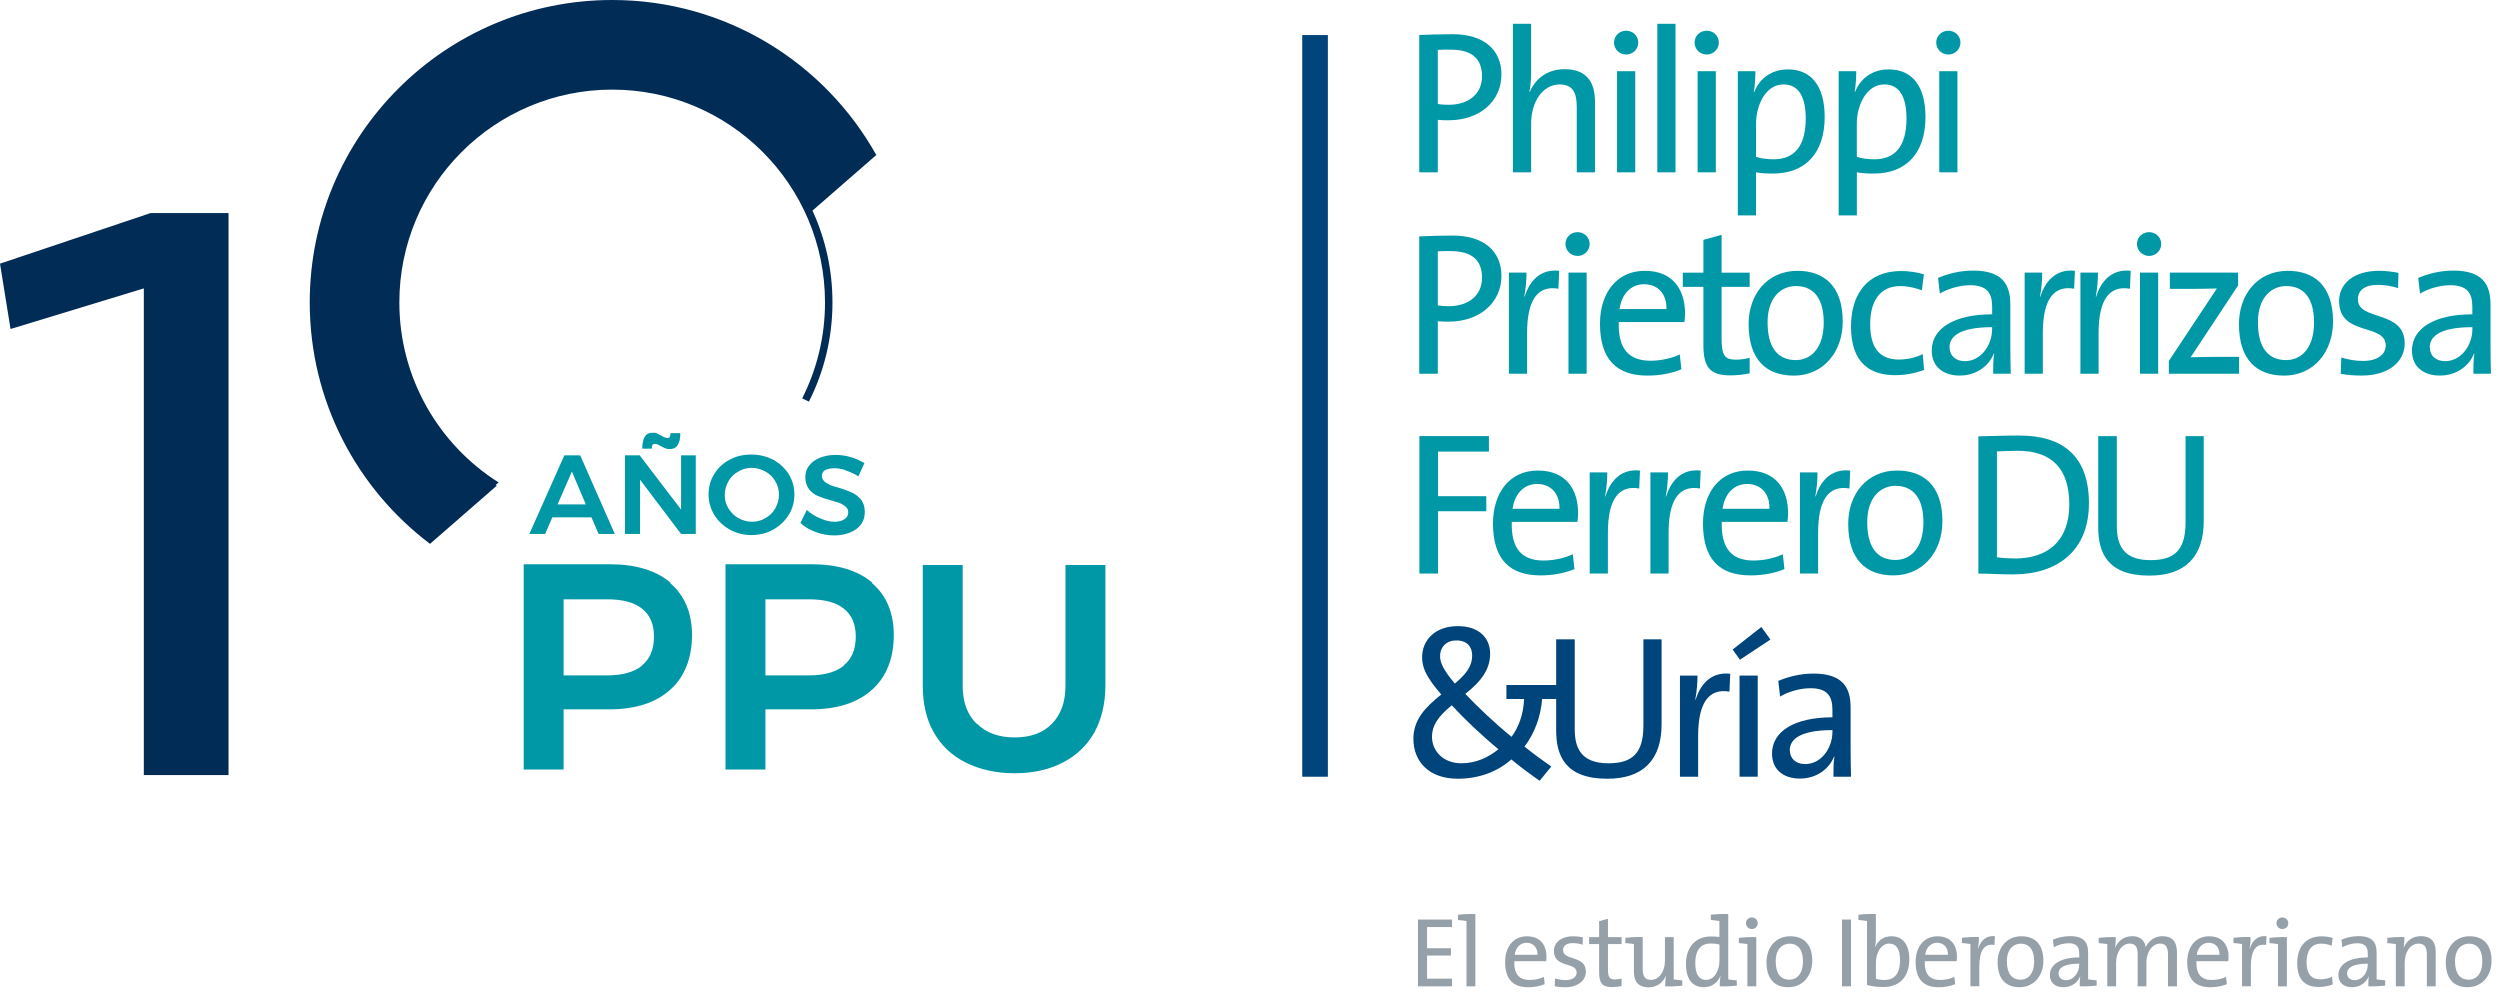 <svg width="223" height="89" viewBox="0 0 223 89" fill="none" xmlns="http://www.w3.org/2000/svg">
<path d="M59.778 52.01C61.054 53.097 61.726 54.645 61.726 56.654C61.726 58.664 61.088 60.377 59.778 61.529C58.502 62.682 56.688 63.275 54.338 63.275H50.274V68.644H46.714V50.33H54.371C56.722 50.33 58.535 50.89 59.812 51.977L59.778 52.01ZM57.259 59.355C57.965 58.795 58.334 57.939 58.334 56.786C58.334 55.633 57.965 54.843 57.259 54.283C56.554 53.723 55.513 53.459 54.17 53.459H50.274V60.245H54.17C55.513 60.245 56.554 59.948 57.259 59.388V59.355Z" fill="#0097A6"/>
<path d="M77.778 52.01C79.055 53.097 79.726 54.645 79.726 56.654C79.726 58.664 79.088 60.377 77.778 61.529C76.502 62.682 74.689 63.275 72.338 63.275H68.275V68.644H64.715V50.33H72.372C74.722 50.33 76.536 50.89 77.812 51.977L77.778 52.01ZM75.26 59.355C75.965 58.795 76.335 57.939 76.335 56.786C76.335 55.633 75.965 54.843 75.26 54.283C74.555 53.723 73.513 53.459 72.17 53.459H68.275V60.245H72.17C73.513 60.245 74.555 59.948 75.26 59.388V59.355Z" fill="#0097A6"/>
<path d="M87.148 64.56C87.988 65.383 89.096 65.779 90.507 65.779C91.917 65.779 93.025 65.383 93.831 64.56C94.637 63.736 95.04 62.616 95.04 61.167V50.396H98.6V61.167C98.6 62.748 98.264 64.132 97.626 65.317C96.954 66.503 96.014 67.393 94.805 68.019C93.596 68.644 92.152 68.974 90.507 68.974C88.861 68.974 87.383 68.644 86.141 68.019C84.898 67.393 83.958 66.503 83.286 65.317C82.615 64.132 82.312 62.748 82.312 61.167V50.396H85.872V61.167C85.872 62.616 86.275 63.736 87.115 64.56H87.148Z" fill="#0097A6"/>
<path d="M20.385 19.037V69.138H12.829V25.724L0.94 29.347L-3.05176e-05 23.517L13.433 19.004H20.385V19.037Z" fill="#002C55"/>
<path d="M53.397 47.629L52.759 46.147H49.267L48.628 47.629H47.218L50.341 40.613H51.752L54.841 47.629H53.364H53.397ZM49.737 44.994H52.255L51.013 42.062L49.737 44.994Z" fill="#0097A6"/>
<path d="M60.718 40.613H62.062V47.629H60.752L57.091 42.787V47.629H55.748V40.613H57.058L60.752 45.455V40.613H60.718ZM59.778 40.053C59.644 40.053 59.476 40.053 59.341 39.987C59.207 39.921 59.039 39.855 58.871 39.756C58.67 39.624 58.502 39.592 58.401 39.592C58.3 39.592 58.233 39.624 58.2 39.69C58.166 39.756 58.132 39.888 58.132 40.02H57.293C57.293 39.065 57.595 38.603 58.166 38.603C58.737 38.603 58.468 38.603 58.603 38.669C58.737 38.735 58.905 38.801 59.073 38.9C59.274 39.032 59.442 39.065 59.543 39.065C59.644 39.065 59.711 39.032 59.744 38.966C59.778 38.9 59.812 38.768 59.812 38.636H60.685C60.685 39.559 60.383 40.053 59.778 40.053Z" fill="#0097A6"/>
<path d="M68.98 41.008C69.551 41.337 70.021 41.766 70.357 42.293C70.693 42.853 70.861 43.446 70.861 44.104C70.861 44.763 70.693 45.389 70.357 45.916C70.021 46.476 69.551 46.904 68.98 47.234C68.409 47.563 67.737 47.728 67.032 47.728C66.327 47.728 65.689 47.563 65.084 47.234C64.513 46.904 64.043 46.476 63.707 45.916C63.371 45.356 63.204 44.763 63.204 44.104C63.204 43.446 63.371 42.82 63.707 42.293C64.043 41.733 64.513 41.304 65.084 41.008C65.655 40.679 66.327 40.547 67.032 40.547C67.737 40.547 68.375 40.712 68.98 41.008ZM65.857 42.062C65.487 42.26 65.185 42.556 64.984 42.919C64.782 43.281 64.648 43.676 64.648 44.137C64.648 44.599 64.748 44.994 64.984 45.356C65.219 45.718 65.487 46.015 65.857 46.212C66.226 46.41 66.629 46.542 67.066 46.542C67.502 46.542 67.905 46.443 68.275 46.212C68.644 46.015 68.946 45.718 69.148 45.356C69.349 44.994 69.484 44.599 69.484 44.137C69.484 43.676 69.383 43.281 69.148 42.919C68.946 42.556 68.644 42.26 68.275 42.062C67.905 41.864 67.502 41.733 67.066 41.733C66.629 41.733 66.226 41.831 65.857 42.062Z" fill="#0097A6"/>
<path d="M75.394 41.93C75.025 41.798 74.655 41.766 74.387 41.766C74.118 41.766 73.816 41.831 73.614 41.93C73.413 42.029 73.312 42.227 73.312 42.424C73.312 42.622 73.379 42.787 73.513 42.918C73.648 43.05 73.816 43.149 74.017 43.248C74.219 43.347 74.487 43.413 74.823 43.511C75.293 43.643 75.696 43.808 75.999 43.94C76.301 44.071 76.57 44.302 76.805 44.565C77.006 44.829 77.14 45.191 77.14 45.652C77.14 46.114 77.04 46.443 76.805 46.772C76.57 47.102 76.234 47.332 75.831 47.497C75.428 47.662 74.957 47.761 74.42 47.761C73.883 47.761 73.312 47.662 72.775 47.464C72.237 47.267 71.767 47.003 71.398 46.641L71.969 45.488C72.338 45.817 72.741 46.081 73.178 46.245C73.614 46.443 74.051 46.542 74.42 46.542C74.79 46.542 75.092 46.476 75.327 46.311C75.528 46.179 75.663 45.982 75.663 45.718C75.663 45.455 75.596 45.356 75.461 45.224C75.327 45.093 75.159 44.994 74.957 44.895C74.756 44.829 74.487 44.73 74.118 44.631C73.648 44.499 73.245 44.368 72.942 44.236C72.64 44.104 72.372 43.907 72.17 43.643C71.969 43.38 71.834 43.017 71.834 42.589C71.834 42.161 71.935 41.831 72.17 41.535C72.405 41.239 72.707 41.008 73.11 40.843C73.513 40.678 73.984 40.58 74.521 40.58C75.058 40.58 75.428 40.646 75.898 40.777C76.368 40.909 76.737 41.107 77.107 41.304L76.57 42.49C76.2 42.26 75.831 42.095 75.428 41.963L75.394 41.93Z" fill="#0097A6"/>
<path d="M54.606 0C64.73 0 73.552 5.577 78.166 13.827L72.472 18.787C73.617 21.28 74.256 24.054 74.256 26.977C74.256 30.159 73.499 33.163 72.157 35.822L71.555 35.536C72.856 32.964 73.59 30.056 73.59 26.977C73.59 16.492 65.09 7.993 54.606 7.993C44.122 7.993 35.622 16.492 35.622 26.977C35.622 33.737 39.156 39.671 44.476 43.035L44.215 43.262C44.247 43.282 44.279 43.304 44.312 43.324L38.357 48.512C31.841 43.588 27.629 35.774 27.629 26.977C27.629 12.078 39.707 0 54.606 0Z" fill="#002C55"/>
<path d="M126.485 87.98V82.023H129.524V82.693H127.294V84.584H129.42V85.234H127.294V87.298H129.524V87.98H126.485Z" fill="#95A0A9"/>
<path d="M131.602 87.98H130.812V82.154C130.603 82.117 130.306 82.086 130.051 82.066V81.598C130.49 81.544 131.092 81.51 131.602 81.538V87.98Z" fill="#95A0A9"/>
<path d="M137.922 85.738H135.075C135.041 86.91 135.522 87.415 136.451 87.415C136.895 87.415 137.368 87.31 137.719 87.141L137.786 87.786C137.365 87.96 136.861 88.062 136.312 88.062C134.979 88.062 134.257 87.355 134.257 85.81C134.257 84.495 134.967 83.517 136.201 83.517C137.436 83.517 137.948 84.355 137.948 85.362C137.948 85.465 137.936 85.59 137.92 85.738M136.173 84.096C135.604 84.096 135.197 84.529 135.112 85.171H137.144C137.161 84.529 136.782 84.096 136.173 84.096Z" fill="#95A0A9"/>
<path d="M139.606 88.06C139.278 88.06 138.958 88.031 138.684 87.98L138.709 87.275C138.981 87.364 139.329 87.427 139.663 87.427C140.243 87.427 140.639 87.161 140.639 86.756C140.639 85.775 138.613 86.374 138.613 84.832C138.613 84.09 139.218 83.517 140.353 83.517C140.62 83.517 140.928 83.554 141.188 83.605L141.171 84.267C140.9 84.178 140.586 84.124 140.297 84.124C139.717 84.124 139.428 84.373 139.428 84.752C139.428 85.716 141.46 85.194 141.46 86.668C141.46 87.461 140.758 88.062 139.603 88.062" fill="#95A0A9"/>
<path d="M143.807 88.051C142.915 88.051 142.643 87.68 142.643 86.736V84.21H141.749V83.591H142.643V82.171L143.43 81.951V83.591H144.644V84.21H143.43V86.448C143.43 87.175 143.56 87.366 144.053 87.366C144.251 87.366 144.475 87.332 144.644 87.289V87.957C144.401 88.014 144.087 88.048 143.804 88.048" fill="#95A0A9"/>
<path d="M148.533 87.98C148.533 87.726 148.553 87.327 148.601 87.061L148.587 87.053C148.329 87.66 147.797 88.068 147.053 88.068C146.051 88.068 145.745 87.441 145.745 86.665V84.21C145.533 84.176 145.239 84.139 144.981 84.121V83.657C145.437 83.603 146.043 83.565 146.529 83.591V86.426C146.529 87.044 146.702 87.404 147.268 87.404C147.987 87.404 148.513 86.671 148.513 85.701V83.591H149.295V87.361C149.501 87.395 149.807 87.432 150.059 87.449V87.92C149.62 87.971 149.014 88.008 148.536 87.98" fill="#95A0A9"/>
<path d="M153.399 87.98C153.399 87.731 153.419 87.344 153.47 87.09L153.453 87.078C153.204 87.669 152.674 88.059 151.99 88.059C150.917 88.059 150.388 87.272 150.388 85.992C150.388 84.458 151.262 83.531 152.632 83.531C152.87 83.531 153.11 83.551 153.371 83.574V82.154C153.158 82.12 152.858 82.085 152.607 82.065V81.598C153.045 81.543 153.651 81.512 154.16 81.538V87.361C154.37 87.395 154.667 87.432 154.925 87.449V87.917C154.486 87.968 153.88 88.005 153.396 87.977M153.376 84.252C153.113 84.184 152.85 84.158 152.604 84.158C151.772 84.158 151.22 84.66 151.22 85.926C151.22 86.87 151.528 87.406 152.182 87.406C152.974 87.406 153.376 86.48 153.376 85.713V84.255V84.252Z" fill="#95A0A9"/>
<path d="M156.659 87.98H155.867V84.213C155.658 84.179 155.36 84.141 155.108 84.124V83.66C155.541 83.605 156.147 83.568 156.659 83.594V87.983V87.98ZM156.266 82.87C155.977 82.87 155.74 82.639 155.74 82.348C155.74 82.057 155.977 81.837 156.266 81.837C156.555 81.837 156.79 82.057 156.79 82.348C156.79 82.639 156.555 82.87 156.266 82.87Z" fill="#95A0A9"/>
<path d="M159.524 88.06C158.344 88.06 157.571 87.37 157.571 85.827C157.571 84.538 158.375 83.514 159.691 83.514C160.803 83.514 161.652 84.13 161.652 85.71C161.652 87.03 160.812 88.057 159.524 88.057M159.617 84.176C158.989 84.176 158.392 84.66 158.392 85.744C158.392 86.828 158.819 87.389 159.617 87.389C160.266 87.389 160.826 86.873 160.826 85.755C160.826 84.757 160.424 84.176 159.617 84.176Z" fill="#95A0A9"/>
<path d="M165.111 82.023H164.307V87.98H165.111V82.023Z" fill="#95A0A9"/>
<path d="M167.33 83.665C167.33 83.919 167.302 84.264 167.259 84.484L167.268 84.492C167.506 83.874 168.049 83.514 168.703 83.514C169.736 83.514 170.31 84.239 170.31 85.579C170.31 87.113 169.444 88.04 168.038 88.04C167.443 88.04 167.002 87.988 166.538 87.863V82.151C166.328 82.114 166.028 82.083 165.773 82.063V81.595C166.212 81.541 166.818 81.507 167.327 81.535V83.662L167.33 83.665ZM168.519 84.167C167.732 84.167 167.33 85.094 167.33 85.853V87.31C167.556 87.378 167.803 87.415 168.111 87.415C168.935 87.415 169.484 86.91 169.484 85.65C169.484 84.706 169.184 84.17 168.519 84.17" fill="#95A0A9"/>
<path d="M174.533 85.738H171.689C171.652 86.91 172.133 87.415 173.064 87.415C173.511 87.415 173.987 87.31 174.332 87.141L174.403 87.786C173.987 87.96 173.475 88.062 172.928 88.062C171.59 88.062 170.874 87.355 170.874 85.81C170.874 84.495 171.584 83.517 172.821 83.517C174.058 83.517 174.562 84.355 174.562 85.362C174.562 85.465 174.553 85.59 174.533 85.738ZM172.787 84.096C172.215 84.096 171.808 84.529 171.723 85.171H173.755C173.777 84.529 173.395 84.096 172.787 84.096Z" fill="#95A0A9"/>
<path d="M176.427 84.635H176.444C176.634 84.025 177.073 83.417 177.944 83.514L177.907 84.29C176.988 84.13 176.555 84.809 176.555 86.212V87.977H175.762V84.207C175.55 84.173 175.253 84.136 175.001 84.119V83.654C175.439 83.6 176.039 83.563 176.526 83.588C176.526 83.865 176.495 84.27 176.427 84.632" fill="#95A0A9"/>
<path d="M180.141 88.06C178.961 88.06 178.188 87.37 178.188 85.827C178.188 84.538 178.995 83.514 180.308 83.514C181.42 83.514 182.269 84.13 182.269 85.71C182.269 87.03 181.429 88.057 180.141 88.057M180.24 84.176C179.609 84.176 179.014 84.66 179.014 85.744C179.014 86.828 179.445 87.389 180.24 87.389C180.885 87.389 181.449 86.873 181.449 85.755C181.449 84.757 181.047 84.176 180.24 84.176Z" fill="#95A0A9"/>
<path d="M185.513 87.98C185.513 87.672 185.513 87.355 185.558 87.107H185.538C185.332 87.643 184.78 88.059 184.055 88.059C183.331 88.059 182.849 87.669 182.849 86.973C182.849 86.012 183.823 85.402 185.47 85.402V85.074C185.47 84.464 185.235 84.136 184.514 84.136C184.103 84.136 183.577 84.27 183.2 84.498L183.121 83.819C183.543 83.642 184.069 83.503 184.65 83.503C185.901 83.503 186.26 84.093 186.26 84.965V87.358C186.47 87.392 186.767 87.429 187.021 87.446V87.914C186.583 87.965 185.98 88.002 185.516 87.974M185.468 85.958C183.956 85.958 183.622 86.425 183.622 86.822C183.622 87.192 183.885 87.432 184.284 87.432C184.998 87.432 185.468 86.725 185.468 86.035V85.955V85.958Z" fill="#95A0A9"/>
<path d="M193.384 87.98V85.165C193.384 84.555 193.248 84.167 192.676 84.167C192.053 84.167 191.459 84.829 191.459 85.887V87.98H190.681V85.154C190.681 84.612 190.567 84.167 189.97 84.167C189.305 84.167 188.756 84.88 188.756 85.887V87.98H187.969V84.213C187.757 84.179 187.463 84.142 187.205 84.125V83.66C187.644 83.606 188.247 83.569 188.731 83.594C188.731 83.854 188.714 84.247 188.665 84.515L188.68 84.524C188.934 83.905 189.495 83.509 190.197 83.509C191.117 83.509 191.363 84.15 191.397 84.504C191.572 84.09 192.045 83.509 192.886 83.509C193.726 83.509 194.185 83.959 194.185 84.946V87.98H193.392H193.384Z" fill="#95A0A9"/>
<path d="M198.762 85.738H195.917C195.883 86.91 196.364 87.415 197.293 87.415C197.737 87.415 198.212 87.31 198.561 87.141L198.634 87.786C198.212 87.96 197.706 88.062 197.16 88.062C195.821 88.062 195.102 87.355 195.102 85.81C195.102 84.495 195.815 83.517 197.049 83.517C198.283 83.517 198.79 84.355 198.79 85.362C198.79 85.465 198.778 85.59 198.759 85.738M197.01 84.096C196.441 84.096 196.039 84.529 195.951 85.171H197.983C198 84.529 197.624 84.096 197.01 84.096Z" fill="#95A0A9"/>
<path d="M200.658 84.635H200.672C200.856 84.025 201.301 83.417 202.172 83.514L202.136 84.29C201.216 84.13 200.777 84.809 200.777 86.212V87.977H199.99V84.207C199.778 84.173 199.481 84.136 199.226 84.119V83.654C199.667 83.6 200.27 83.563 200.752 83.588C200.752 83.865 200.726 84.27 200.658 84.632" fill="#95A0A9"/>
<path d="M203.984 87.98H203.194V84.213C202.987 84.179 202.687 84.141 202.436 84.124V83.66C202.871 83.605 203.477 83.568 203.987 83.594V87.983L203.984 87.98ZM203.587 82.87C203.299 82.87 203.061 82.639 203.061 82.348C203.061 82.057 203.299 81.837 203.587 81.837C203.876 81.837 204.111 82.057 204.111 82.348C204.111 82.639 203.873 82.87 203.587 82.87Z" fill="#95A0A9"/>
<path d="M206.82 88.039C205.778 88.039 204.91 87.546 204.91 85.932C204.91 84.52 205.628 83.522 207.086 83.522C207.423 83.522 207.771 83.574 208.074 83.662L207.986 84.358C207.712 84.25 207.392 84.173 207.046 84.173C206.169 84.173 205.745 84.826 205.745 85.824C205.745 86.679 206.025 87.358 206.987 87.358C207.355 87.358 207.74 87.269 208.017 87.121L208.08 87.811C207.791 87.925 207.327 88.039 206.82 88.039Z" fill="#95A0A9"/>
<path d="M211.255 87.98C211.255 87.672 211.255 87.355 211.297 87.107H211.281C211.068 87.643 210.516 88.06 209.797 88.06C209.078 88.06 208.589 87.669 208.589 86.973C208.589 86.012 209.56 85.402 211.207 85.402V85.074C211.207 84.464 210.969 84.136 210.253 84.136C209.845 84.136 209.319 84.27 208.937 84.498L208.861 83.819C209.282 83.642 209.806 83.503 210.383 83.503C211.64 83.503 211.994 84.093 211.994 84.966V87.358C212.206 87.392 212.503 87.43 212.758 87.447V87.914C212.319 87.966 211.716 88.003 211.252 87.974M211.207 85.958C209.695 85.958 209.359 86.426 209.359 86.822C209.359 87.193 209.625 87.432 210.027 87.432C210.737 87.432 211.207 86.725 211.207 86.035V85.955V85.958Z" fill="#95A0A9"/>
<path d="M214.397 84.512L214.42 84.521C214.669 83.91 215.207 83.506 215.951 83.506C216.95 83.506 217.264 84.133 217.264 84.912V87.983H216.475V85.151C216.475 84.532 216.311 84.17 215.733 84.17C215.014 84.17 214.499 84.903 214.499 85.872V87.983H213.709V84.213C213.497 84.179 213.203 84.141 212.948 84.124V83.657C213.387 83.603 213.99 83.566 214.474 83.591C214.474 83.848 214.457 84.253 214.403 84.512" fill="#95A0A9"/>
<path d="M220.117 88.06C218.937 88.06 218.164 87.37 218.164 85.827C218.164 84.538 218.974 83.514 220.282 83.514C221.397 83.514 222.246 84.13 222.246 85.71C222.246 87.03 221.405 88.057 220.117 88.057M220.216 84.176C219.582 84.176 218.988 84.66 218.988 85.744C218.988 86.828 219.421 87.389 220.216 87.389C220.865 87.389 221.422 86.873 221.422 85.755C221.422 84.757 221.023 84.176 220.216 84.176Z" fill="#95A0A9"/>
<path d="M118.446 3.128H116.159V69.285H118.446V3.128Z" fill="#00447C"/>
<path d="M146.591 64.725C146.591 67.195 145.601 68.084 143.475 68.084C141.024 68.084 140.466 66.724 140.466 65.036V57.031H138.81V61.103H134.372V62.35H135.946C135.909 63.73 135.425 64.925 134.831 65.723C133.39 64.562 131.785 63.037 130.704 61.893C132.235 60.696 132.92 59.606 132.92 58.318C132.92 56.886 131.913 55.851 130.039 55.851C127.984 55.851 126.852 57.123 126.852 58.628C126.852 59.572 127.231 60.408 128.562 61.95C127.121 63.094 126.076 64.2 126.076 65.906C126.076 67.919 127.446 69.462 130.039 69.462C132.02 69.462 133.659 68.771 134.811 67.739C135.55 68.355 136.45 69.028 137.333 69.644L138.377 68.375C137.692 67.902 136.866 67.303 135.983 66.596C136.877 65.418 137.426 63.969 137.559 62.35H138.81V65.161C138.81 67.34 139.566 69.464 143.367 69.464C146.537 69.464 148.213 67.813 148.213 64.6V57.031H146.591V64.725ZM128.454 58.54C128.454 57.687 129.048 57.126 129.895 57.126C130.902 57.126 131.318 57.724 131.318 58.486C131.318 59.413 130.778 60.14 129.77 60.975C128.796 59.812 128.454 59.142 128.454 58.543M130.345 68.084C128.74 68.084 127.732 66.995 127.732 65.706C127.732 64.742 128.253 63.927 129.498 62.911C130.543 64.055 132.162 65.598 133.659 66.832C132.813 67.522 131.715 68.084 130.345 68.084Z" fill="#00447C"/>
<path d="M151.256 62.404H151.219C151.363 61.66 151.417 60.827 151.417 60.263H149.852V69.282H151.474V65.652C151.474 62.766 152.374 61.369 154.267 61.694L154.338 60.097C152.555 59.898 151.635 61.149 151.258 62.401" fill="#00447C"/>
<path d="M154.553 57.938L155.202 58.848L157.922 57.049L157.112 55.925L154.553 57.938Z" fill="#00447C"/>
<path d="M156.789 60.262H155.167V69.282H156.789V60.262Z" fill="#00447C"/>
<path d="M165.11 69.282C165.091 68.504 165.074 67.54 165.074 66.687V63.094C165.074 61.298 164.335 60.083 161.759 60.083C160.57 60.083 159.489 60.374 158.623 60.736L158.784 62.133C159.56 61.66 160.641 61.389 161.487 61.389C162.965 61.389 163.452 62.059 163.452 63.314V63.984C160.067 63.984 158.065 65.236 158.065 67.215C158.065 68.649 159.073 69.448 160.551 69.448C162.028 69.448 163.163 68.595 163.596 67.489H163.633C163.542 67.996 163.542 68.649 163.542 69.285H165.11V69.282ZM163.452 65.29C163.452 66.704 162.478 68.156 161.02 68.156C160.191 68.156 159.65 67.665 159.65 66.904C159.65 66.088 160.335 65.124 163.452 65.124V65.287V65.29Z" fill="#00447C"/>
<path d="M129.226 28.692C128.921 28.692 128.578 28.692 128.253 28.655V33.338H126.597V21.087C127.497 21.05 128.488 21.013 129.586 21.013C132.379 21.013 133.928 22.427 133.928 24.606C133.928 27.001 131.983 28.69 129.226 28.69M129.408 22.396C128.958 22.396 128.598 22.396 128.253 22.413V27.241C128.558 27.295 128.901 27.315 129.246 27.315C131.046 27.298 132.198 26.317 132.198 24.774C132.198 23.232 131.315 22.399 129.408 22.399" fill="#0097A6"/>
<path d="M139.008 25.752C137.117 25.427 136.217 26.824 136.217 29.707V33.337H134.596V24.318H136.164C136.164 24.88 136.11 25.715 135.965 26.459H136.002C136.382 25.207 137.299 23.953 139.082 24.155L139.008 25.752Z" fill="#0097A6"/>
<path d="M140.718 22.83C140.123 22.83 139.636 22.357 139.636 21.761C139.636 21.165 140.123 20.708 140.718 20.708C141.312 20.708 141.799 21.165 141.799 21.761C141.799 22.357 141.312 22.83 140.718 22.83ZM139.908 24.319H141.53V33.338H139.908V24.319Z" fill="#0097A6"/>
<path d="M150.248 28.73H144.395C144.321 31.142 145.314 32.177 147.222 32.177C148.142 32.177 149.113 31.961 149.835 31.616L149.979 32.941C149.113 33.304 148.068 33.503 146.953 33.503C144.196 33.503 142.719 32.052 142.719 28.875C142.719 26.172 144.179 24.156 146.718 24.156C149.257 24.156 150.304 25.881 150.304 27.948C150.304 28.165 150.285 28.419 150.251 28.73M146.645 25.353C145.473 25.353 144.646 26.243 144.465 27.566H148.646C148.683 26.243 147.907 25.353 146.645 25.353Z" fill="#0097A6"/>
<path d="M154.338 33.483C152.501 33.483 151.944 32.721 151.944 30.779V25.59H150.107V24.321H151.944V21.398L153.566 20.944V24.321H156.07V25.59H153.566V30.198C153.566 31.686 153.834 32.083 154.845 32.083C155.258 32.083 155.711 32.011 156.07 31.92V33.3C155.567 33.409 154.918 33.483 154.341 33.483" fill="#0097A6"/>
<path d="M159.993 33.503C157.561 33.503 155.976 32.086 155.976 28.912C155.976 26.263 157.635 24.158 160.335 24.158C162.622 24.158 164.371 25.43 164.371 28.678C164.371 31.398 162.642 33.506 159.993 33.506M160.191 25.515C158.894 25.515 157.669 26.514 157.669 28.746C157.669 30.979 158.552 32.12 160.191 32.12C161.524 32.12 162.676 31.067 162.676 28.763C162.676 26.713 161.847 25.515 160.191 25.515Z" fill="#0097A6"/>
<path d="M169.036 33.466C166.891 33.466 165.11 32.451 165.11 29.129C165.11 26.226 166.588 24.175 169.577 24.175C170.278 24.175 170.98 24.284 171.612 24.466L171.43 25.901C170.873 25.684 170.205 25.519 169.503 25.519C167.7 25.519 166.82 26.862 166.82 28.912C166.82 30.672 167.397 32.072 169.378 32.072C170.134 32.072 170.927 31.889 171.504 31.581L171.629 32.995C171.034 33.232 170.078 33.466 169.036 33.466Z" fill="#0097A6"/>
<path d="M177.79 33.338C177.79 32.702 177.79 32.049 177.881 31.542H177.847C177.414 32.648 176.279 33.501 174.801 33.501C173.324 33.501 172.313 32.702 172.313 31.268C172.313 29.289 174.314 28.037 177.699 28.037V27.364C177.699 26.112 177.213 25.442 175.738 25.442C174.892 25.442 173.811 25.713 173.035 26.186L172.874 24.789C173.74 24.427 174.818 24.136 176.007 24.136C178.583 24.136 179.321 25.351 179.321 27.147V30.74C179.321 31.593 179.338 32.554 179.358 33.335H177.79V33.338ZM177.699 29.183C174.583 29.183 173.898 30.144 173.898 30.963C173.898 31.727 174.439 32.215 175.265 32.215C176.726 32.215 177.697 30.763 177.697 29.346V29.183H177.699Z" fill="#0097A6"/>
<path d="M185.013 25.752C183.12 25.427 182.22 26.824 182.22 29.707V33.337H180.598V24.318H182.166C182.166 24.88 182.112 25.715 181.968 26.459H182.005C182.384 25.207 183.304 23.953 185.084 24.155L185.013 25.752Z" fill="#0097A6"/>
<path d="M189.986 25.753C188.095 25.428 187.195 26.825 187.195 29.708V33.338H185.573V24.319H187.141C187.141 24.88 187.088 25.716 186.943 26.46H186.98C187.359 25.208 188.276 23.954 190.06 24.156L189.989 25.753H189.986Z" fill="#0097A6"/>
<path d="M191.699 22.83C191.105 22.83 190.618 22.357 190.618 21.761C190.618 21.165 191.105 20.708 191.699 20.708C192.293 20.708 192.78 21.165 192.78 21.761C192.78 22.357 192.293 22.83 191.699 22.83ZM190.887 24.319H192.509V33.338H190.887V24.319Z" fill="#0097A6"/>
<path d="M193.462 33.337V32.194L197.747 25.732C197.244 25.749 196.36 25.769 195.387 25.769H193.55V24.318H199.638V25.461L195.404 31.869C195.891 31.849 197.043 31.832 197.835 31.832H199.726V33.337H193.456H193.462Z" fill="#0097A6"/>
<path d="M203.731 33.503C201.3 33.503 199.715 32.086 199.715 28.912C199.715 26.263 201.373 24.158 204.074 24.158C206.363 24.158 208.107 25.43 208.107 28.678C208.107 31.398 206.378 33.506 203.731 33.506M203.929 25.515C202.633 25.515 201.407 26.514 201.407 28.746C201.407 30.979 202.29 32.12 203.929 32.12C205.262 32.12 206.414 31.067 206.414 28.763C206.414 26.713 205.585 25.515 203.929 25.515Z" fill="#0097A6"/>
<path d="M210.682 33.503C210.017 33.503 209.349 33.449 208.791 33.341L208.845 31.889C209.406 32.072 210.125 32.197 210.81 32.197C211.998 32.197 212.808 31.653 212.808 30.817C212.808 28.804 208.647 30.036 208.647 26.859C208.647 25.336 209.89 24.156 212.233 24.156C212.771 24.156 213.402 24.23 213.943 24.338L213.906 25.698C213.348 25.516 212.7 25.408 212.106 25.408C210.917 25.408 210.323 25.915 210.323 26.697C210.323 28.675 214.5 27.603 214.5 30.635C214.5 32.269 213.06 33.5 210.682 33.5" fill="#0097A6"/>
<path d="M220.625 33.338C220.625 32.702 220.625 32.049 220.716 31.542H220.679C220.246 32.648 219.111 33.501 217.634 33.501C216.156 33.501 215.146 32.702 215.146 31.268C215.146 29.289 217.147 28.037 220.532 28.037V27.364C220.532 26.112 220.045 25.442 218.568 25.442C217.722 25.442 216.64 25.713 215.868 26.186L215.706 24.789C216.572 24.427 217.651 24.136 218.84 24.136C221.415 24.136 222.154 25.351 222.154 27.147V30.74C222.154 31.593 222.171 32.554 222.191 33.335H220.623L220.625 33.338ZM220.538 29.183C217.421 29.183 216.737 30.144 216.737 30.963C216.737 31.727 217.277 32.215 218.106 32.215C219.564 32.215 220.538 30.763 220.538 29.346V29.183Z" fill="#0097A6"/>
<path d="M129.226 10.727C128.921 10.727 128.578 10.727 128.253 10.69V15.373H126.597V3.122C127.497 3.088 128.488 3.051 129.586 3.051C132.379 3.051 133.928 4.465 133.928 6.644C133.928 9.039 131.983 10.727 129.226 10.727ZM129.408 4.428C128.958 4.428 128.598 4.428 128.253 4.448V9.276C128.558 9.33 128.901 9.347 129.246 9.347C131.046 9.33 132.198 8.349 132.198 6.806C132.198 5.264 131.315 4.428 129.408 4.428Z" fill="#0097A6"/>
<path d="M140.647 15.373V9.55C140.647 8.278 140.305 7.534 139.116 7.534C137.639 7.534 136.577 9.039 136.577 11.035V15.373H134.955V2.124H136.577V6.39C136.577 6.969 136.541 7.716 136.416 8.187L136.453 8.204C136.976 6.969 138.075 6.171 139.569 6.171C141.624 6.171 142.272 7.457 142.272 9.056V15.373H140.65H140.647Z" fill="#0097A6"/>
<path d="M145.051 4.864C144.457 4.864 143.97 4.394 143.97 3.795C143.97 3.196 144.457 2.74 145.051 2.74C145.645 2.74 146.132 3.193 146.132 3.795C146.132 4.397 145.645 4.864 145.051 4.864ZM144.241 6.353H145.863V15.372H144.241V6.353Z" fill="#0097A6"/>
<path d="M149.456 2.124H147.834V15.373H149.456V2.124Z" fill="#0097A6"/>
<path d="M152.238 4.864C151.643 4.864 151.156 4.394 151.156 3.795C151.156 3.196 151.643 2.74 152.238 2.74C152.832 2.74 153.319 3.193 153.319 3.795C153.319 4.397 152.832 4.864 152.238 4.864ZM151.428 6.353H153.05V15.372H151.428V6.353Z" fill="#0097A6"/>
<path d="M158.15 15.481C157.593 15.481 157.16 15.464 156.636 15.37V19.211H155.014V6.353H156.582C156.582 6.861 156.545 7.679 156.438 8.187L156.475 8.204C156.979 6.952 158.06 6.191 159.483 6.191C161.572 6.191 162.761 7.679 162.761 10.437C162.761 13.648 161.049 15.481 158.15 15.481ZM159.087 7.531C157.465 7.531 156.639 9.436 156.639 11.015V13.992C157.106 14.138 157.613 14.209 158.224 14.209C159.933 14.209 161.071 13.177 161.071 10.579C161.071 8.637 160.44 7.531 159.09 7.531" fill="#0097A6"/>
<path d="M167.145 15.481C166.587 15.481 166.154 15.464 165.631 15.37V19.211H164.009V6.353H165.577C165.577 6.861 165.54 7.679 165.433 8.187L165.467 8.204C165.97 6.952 167.052 6.191 168.475 6.191C170.564 6.191 171.753 7.679 171.753 10.437C171.753 13.648 170.043 15.481 167.142 15.481M168.079 7.531C166.457 7.531 165.628 9.436 165.628 11.015V13.992C166.095 14.138 166.602 14.209 167.213 14.209C168.922 14.209 170.06 13.177 170.06 10.579C170.06 8.637 169.429 7.531 168.079 7.531Z" fill="#0097A6"/>
<path d="M173.791 4.864C173.197 4.864 172.71 4.394 172.71 3.795C172.71 3.196 173.197 2.74 173.791 2.74C174.385 2.74 174.872 3.193 174.872 3.795C174.872 4.397 174.385 4.864 173.791 4.864ZM172.982 6.353H174.603V15.372H172.982V6.353Z" fill="#0097A6"/>
<path d="M128.269 40.282V44.26H132.577V45.603H128.269V51.16H126.611V38.901H132.812V40.282H128.269Z" fill="#0097A6"/>
<path d="M140.71 46.549H134.851C134.777 48.964 135.77 49.999 137.681 49.999C138.601 49.999 139.575 49.783 140.296 49.438L140.441 50.764C139.575 51.126 138.53 51.325 137.412 51.325C134.652 51.325 133.175 49.874 133.175 46.694C133.175 43.988 134.635 41.972 137.177 41.972C139.719 41.972 140.766 43.697 140.766 45.768C140.766 45.987 140.749 46.241 140.712 46.549H140.71ZM137.104 43.17C135.932 43.17 135.102 44.06 134.921 45.386H139.105C139.141 44.06 138.366 43.17 137.104 43.17Z" fill="#0097A6"/>
<path d="M159.44 46.549H153.582C153.511 48.964 154.501 49.999 156.412 49.999C157.332 49.999 158.305 49.783 159.027 49.438L159.172 50.764C158.305 51.126 157.261 51.325 156.143 51.325C153.383 51.325 151.906 49.874 151.906 46.694C151.906 43.988 153.366 41.972 155.908 41.972C158.45 41.972 159.497 43.697 159.497 45.768C159.497 45.987 159.48 46.241 159.443 46.549H159.44ZM155.835 43.17C154.663 43.17 153.833 44.06 153.652 45.386H157.836C157.872 44.06 157.097 43.17 155.835 43.17Z" fill="#0097A6"/>
<path d="M168.883 51.325C166.449 51.325 164.861 49.908 164.861 46.732C164.861 44.08 166.519 41.972 169.225 41.972C171.515 41.972 173.264 43.244 173.264 46.495C173.264 49.218 171.532 51.325 168.883 51.325ZM169.081 43.335C167.782 43.335 166.556 44.333 166.556 46.569C166.556 48.805 167.439 49.948 169.081 49.948C170.414 49.948 171.569 48.896 171.569 46.589C171.569 44.536 170.74 43.338 169.081 43.338V43.335Z" fill="#0097A6"/>
<path d="M179.554 51.235C178.328 51.235 177.372 51.163 176.471 51.163V38.922C177.408 38.904 178.778 38.85 180.114 38.85C184.009 38.85 186.333 40.684 186.333 44.898C186.333 49.113 183.539 51.238 179.554 51.238V51.235ZM179.95 40.21C179.319 40.21 178.58 40.248 178.127 40.265V49.709C178.577 49.78 179.245 49.818 179.732 49.818C182.582 49.818 184.581 48.329 184.581 45.004C184.581 41.879 183.103 40.208 179.947 40.208L179.95 40.21Z" fill="#0097A6"/>
<path d="M191.722 51.345C187.918 51.345 187.162 49.221 187.162 47.042V38.904H188.82V46.914C188.82 48.602 189.378 49.965 191.832 49.965C193.96 49.965 194.951 49.075 194.951 46.606V38.904H196.573V46.477C196.573 49.691 194.894 51.345 191.722 51.345Z" fill="#0097A6"/>
<path d="M146.214 43.572C144.324 43.247 143.424 44.645 143.424 47.528V51.158H141.802V42.138H143.37C143.37 42.7 143.316 43.535 143.172 44.28H143.208C143.588 43.028 144.505 41.773 146.288 41.976L146.217 43.572H146.214Z" fill="#0097A6"/>
<path d="M151.632 43.572C149.741 43.247 148.839 44.645 148.839 47.528V51.158H147.217V42.138H148.785C148.785 42.7 148.731 43.535 148.587 44.28H148.623C149.003 43.028 149.92 41.773 151.703 41.976L151.632 43.572Z" fill="#0097A6"/>
<path d="M164.969 43.572C163.078 43.247 162.175 44.645 162.175 47.528V51.158H160.553V42.138H162.121C162.121 42.7 162.068 43.535 161.923 44.28H161.96C162.339 43.028 163.256 41.773 165.04 41.976L164.969 43.572Z" fill="#0097A6"/>
</svg>
